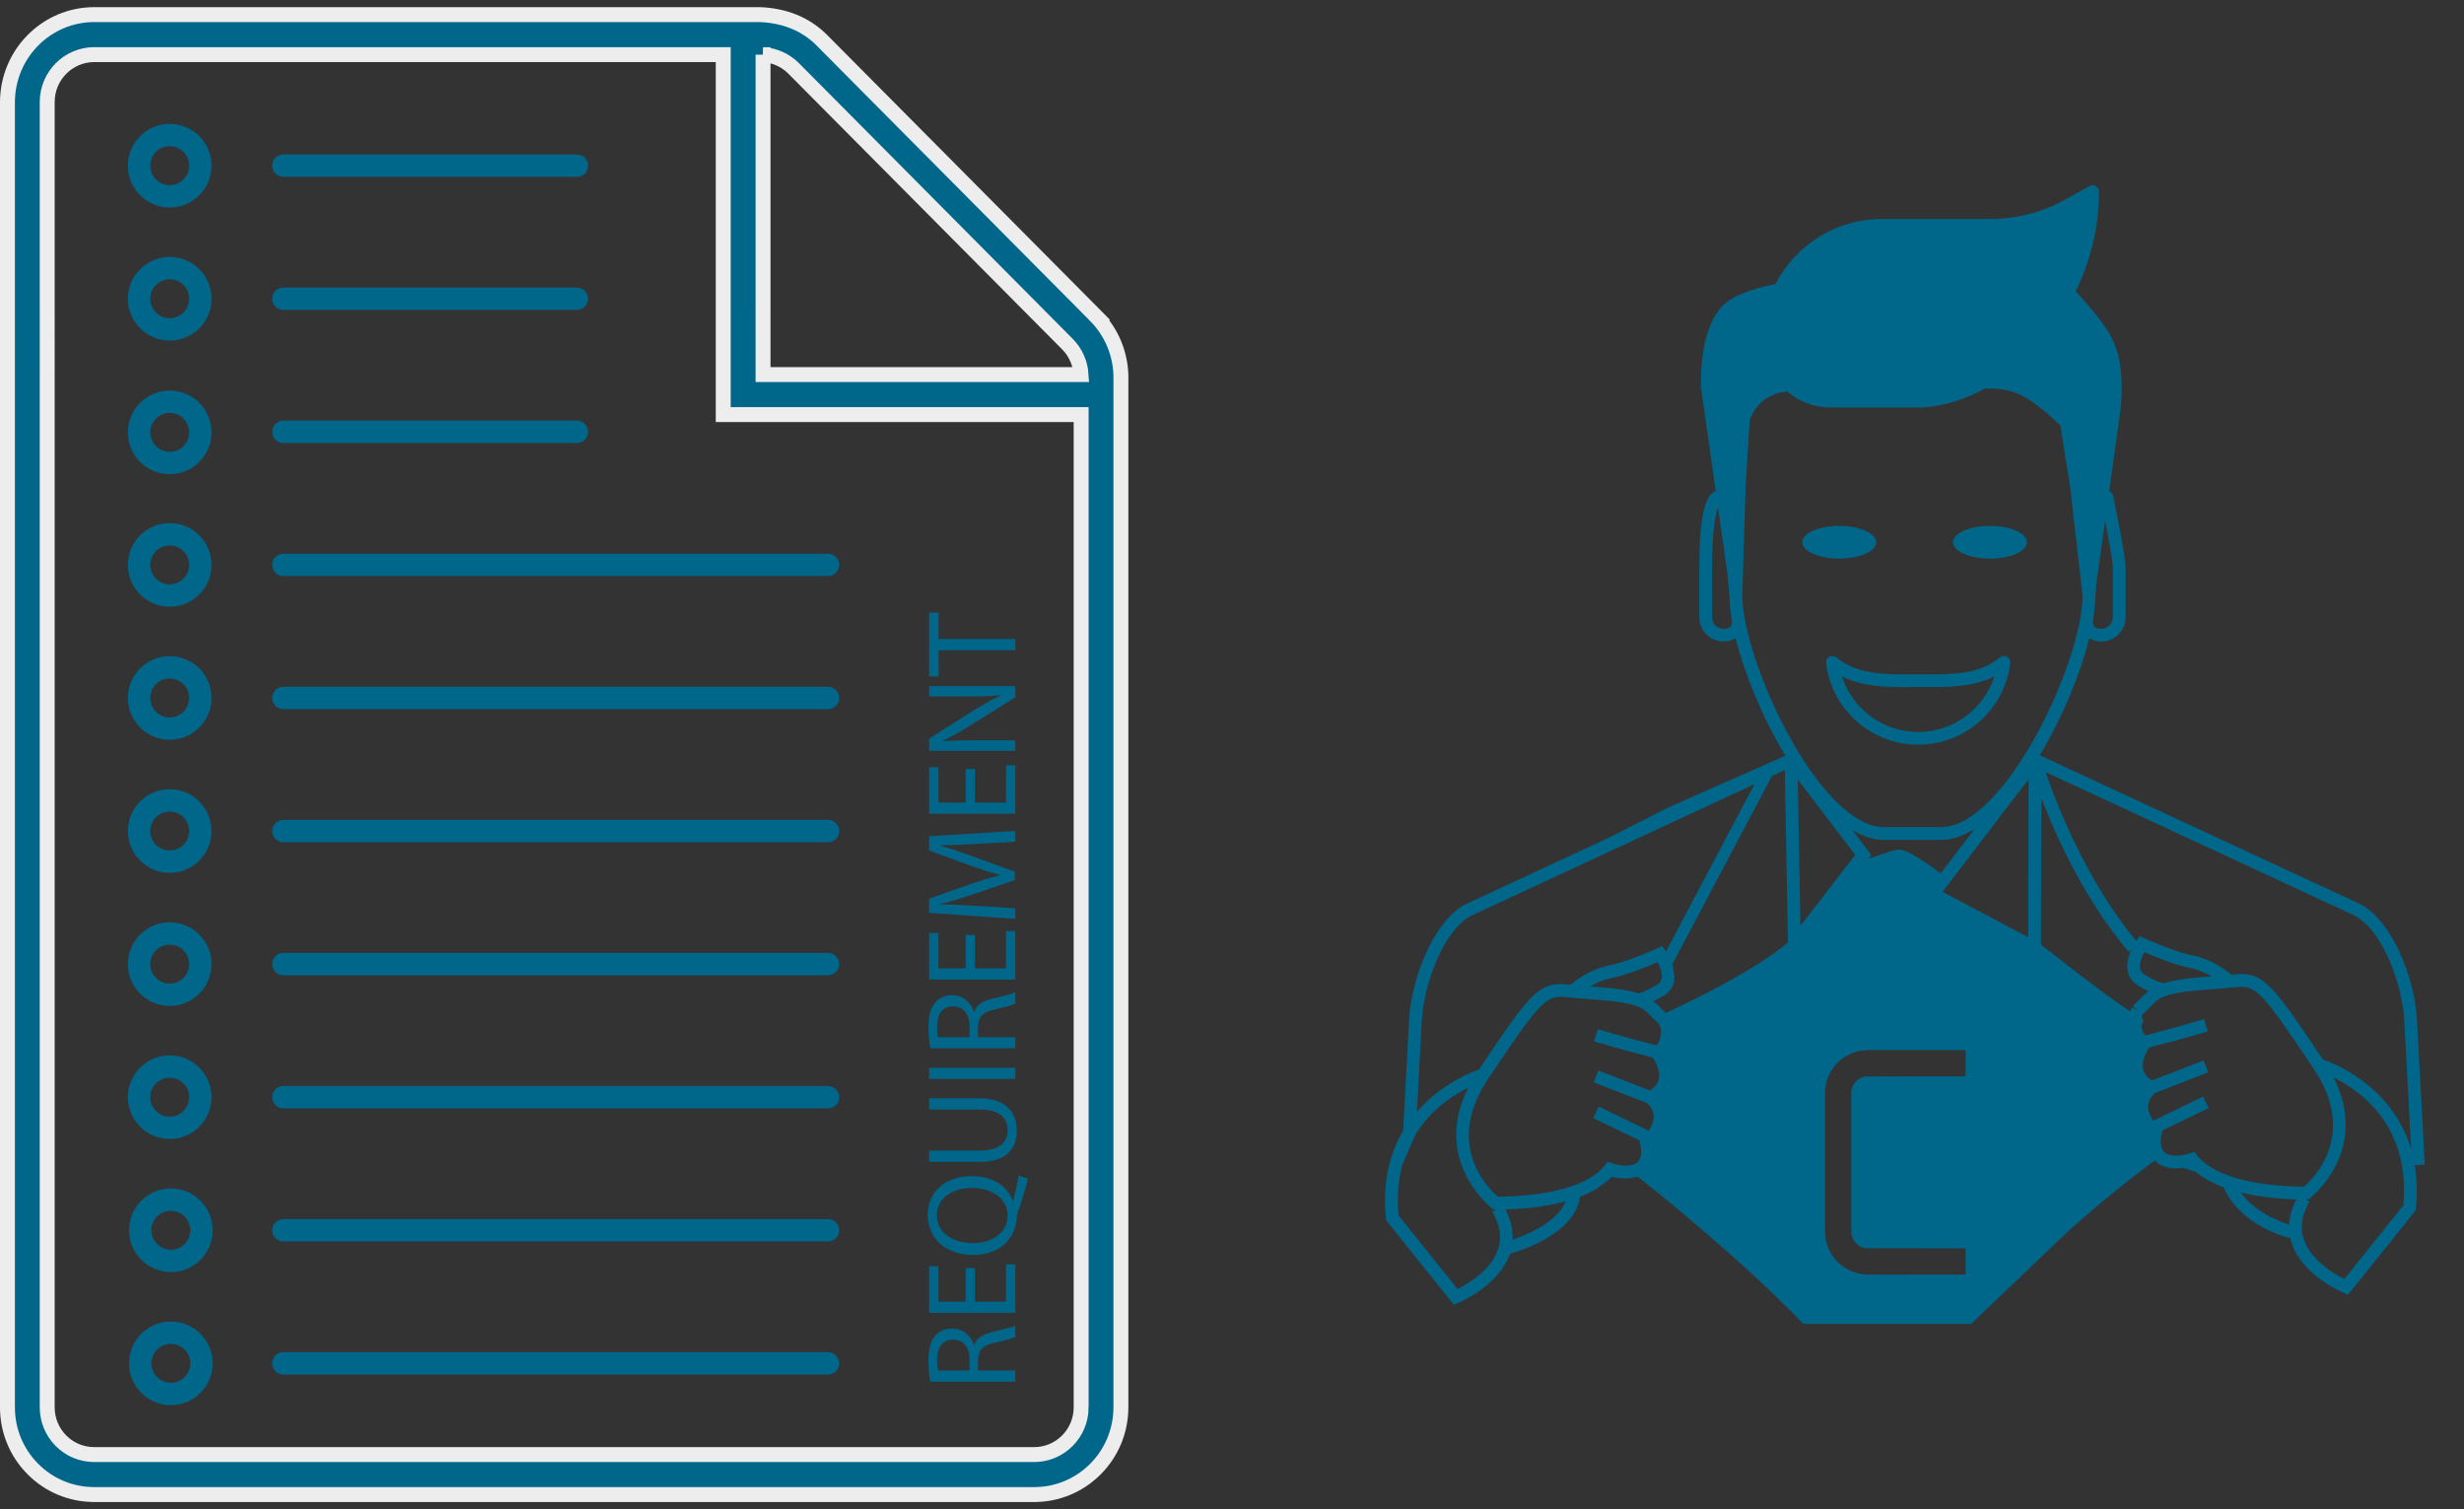 <?xml version="1.0" encoding="UTF-8"?><svg id="a" xmlns="http://www.w3.org/2000/svg" viewBox="0 0 1405.11 860.66"><rect x="0" y="0" width="1405.11" height="860.66" fill="#333333" stroke="none"/><g id="b"><path d="M1069.91,309.22c0-5.16-9.44-9.34-21.08-9.34s-21.07,4.18-21.07,9.34,9.44,9.34,21.07,9.34,21.08-4.18,21.08-9.34Z" style="fill:#00668a;"/><path d="M1093.85,424.66c26.72,0,49.3-20,52.52-46.51.18-1.49-.56-2.92-1.87-3.64-1.31-.71-2.92-.56-4.08.41-11.56,9.64-26.52,9.68-43.75,9.59h-5.64c-17.14.15-32.18.06-43.74-9.59-1.15-.97-2.77-1.12-4.08-.41-1.31.72-2.06,2.16-1.87,3.64,3.22,26.51,25.79,46.51,52.51,46.51ZM1091.05,391.79h5.61c14.64.07,28.61.05,40.65-6.13-5.93,18.57-23.33,31.72-43.46,31.72s-37.52-13.15-43.45-31.72c12.04,6.18,26,6.26,40.65,6.13Z" style="fill:#00668a;"/><path d="M1134.81,318.56c11.64,0,21.08-4.18,21.08-9.34s-9.44-9.34-21.08-9.34-21.07,4.18-21.07,9.34,9.44,9.34,21.07,9.34Z" style="fill:#00668a;"/><path d="M1382.75,664.17l-4.48-83.32c-1.11-20.62-12.81-54.7-32.1-65.18l-182.99-84.99c12.9-21.33,23.14-46.16,28.21-66.73,1.87,1.12,4.06,1.89,6.86,1.89,7.65,0,13.88-6.23,13.88-13.88v-28.87c0-5.85-6.37-36.94-7.1-40.46-.25-1.24-1.14-2.15-2.23-2.6l6.58-47.48c2.39-28.16-3.72-39.08-10.74-48.65-7.14-9.71-14.5-17.21-14.8-17.53-.06-.07-.15-.09-.22-.15,8.28-16.93,13.35-36.21,13.35-56.94,0-1.29-.68-2.48-1.8-3.14-1.12-.65-2.5-.67-3.62-.04l-13.73,7.64c-13.09,7.28-27.92,11.13-42.89,11.13h-61.69c-26.47,0-49.43,15.13-60.82,37.17-6.33,1.13-25.17,5.19-31.95,14.41-7.3,9.96-10.56,23.43-10.52,44.18l8.45,59.43c-6.19,1.77-9.37,16.1-9.37,43.02v28.87c0,7.65,6.22,13.88,13.87,13.88,2.81,0,5.02-.78,6.89-1.9,5.11,20.7,15.4,45.63,28.35,66.99l-67.16,29.71-33.63,17.1-81.88,38.03c-19.09,10.38-30.78,44.46-31.89,65.08l-3.44,63.92c-7.32,12.42-11.95,28.75-9.78,50.06l.11,1.07,38.53,48.09,2.53-1.03c1.03-.43,23.16-9.78,29.49-27.85,33.74-10.48,39.26-26.14,40.01-32.7,3.32-1.27,6.49-2.77,9.42-4.52l6.32-4.56c.86-.76,1.72-1.52,2.49-2.35,4.66,1.24,10.02,1.56,14.55-.05,9.51,7.47,57.51,45.66,94.6,84.02h95.67l55.97-53.47c18.64-16.44,36.04-30.54,48.76-39.68.15.16.3.34.45.48,4.14,3.87,10.23,4.53,15.89,3.7l6.95,2.29c4.15,3.47,9.46,6.39,15.87,8.74,8.47,19.16,29.1,26.7,38.11,29.11,4.58,20.22,29.33,30.68,30.42,31.12l2.53,1.04,38.53-48.09.11-1.07c.93-9.11.54-17.24-.69-24.63l5.77-.32ZM1194.88,339.85l1.04-11.46c.12-.29.25-.57.29-.89l4.24-30.56c2.22,11.4,4.38,23.42,4.38,26.16v28.87c0,3.64-2.95,6.59-6.59,6.59s-4.69-1.14-4.76-4.52c.9-5.2,1.4-10,1.39-14.19ZM982.9,358.56c-3.63,0-6.58-2.95-6.58-6.59v-28.87c0-20.98,1.98-30.03,3.39-33.83l5.44,38.25s0,.02,0,.02l1.09,11.99c0,4.26.51,9.14,1.43,14.42-.05,3.46-1.22,4.61-4.78,4.61ZM810.84,581.25c1-18.44,11.57-50.08,27.9-58.97l161.76-75.12-50.46,95.41s-.37-.54-.45-.65l-1.77-2.44-2.73,1.27c-.16.08-16.21,7.54-27.8,9.9-11.23,2.28-19.4,8.89-21.69,10.92-.23-.03-.49-.04-.72-.07-17.5-2.1-22.16,4.68-51.49,48.38-4.68,1.61-21.71,8.34-35.39,24.07l2.83-52.69ZM934.64,566.53v.02c-7.72-2.55-17.85-3.33-27.81-4.05,3.18-1.87,7.24-3.77,11.93-4.72,9.42-1.92,21.08-6.75,26.47-9.11,1.43,2.65,2.95,6.47,2.33,9.42-.32,1.51-1.2,2.63-2.75,3.54-8.06,4.73-10.74,4.72-10.16,4.89ZM855.24,708.37c-1.96,14.28-17.88,23.59-24.06,26.69l-33.68-42.03c-1.01-11.05-.04-20.58,2.19-28.82l7.63-17.47c8.78-14.11,21.32-22.28,29.92-26.48-21,41.79,13.13,68.4,13.5,68.69l.93.7,1.16.04s.18,0,.23,0l-2.06,1.21c3.56,6.06,4.99,11.94,4.23,17.48ZM862.56,706.91c.29-5.64-1.06-11.41-4.04-17.25,7.47-.16,21.12-1,34.31-4.6-2.18,5.45-9.05,14.52-30.27,21.84ZM946.13,593.71c-.53,1.26-1.1,2.03-1.53,2.42-20-5.17-33.31-9.21-33.44-9.25l-2.12,6.97c.13.04,13.53,4.1,33.56,9.28,3.07,5.05,4.18,9.41,3.11,12.91-.93,3.06-3.35,4.93-4.79,5.82l-29.5-11.44-2.63,6.79,30.34,11.76c2.46,2.29,3.76,4.7,3.88,7.37.14,3.36-1.54,6.49-2.88,8.43l-28.43-13.78-3.17,6.56,26.36,12.77c1.12,4.14,1.84,9.6-1.07,12.32-3.1,2.9-9.56,2.42-14.57.68l-2.46-.86-1.61,2.05c-13.61,17.34-53.55,17.87-60.91,17.88-5.37-4.54-31.12-29.27-5.5-67.45,30.31-45.16,32.88-47.71,45.27-46.25,3.66.44,7.83.74,12.15,1.05,12.14.87,27.25,1.95,32.43,6.97l7.59,7.35c1.28,2.41,1.29,6.37-.06,9.62ZM1019.15,537.8c-.17.16-17.85,16.09-69.21,39.78l-6.27-6.07c-.23-.22-.54-.39-.79-.61,1.73-.82,3.57-1.77,5.61-2.97,3.32-1.94,5.46-4.83,6.19-8.35.7-3.35-1.01-9.76-1.01-9.76,0,0,56.22-106.01,56.71-107.18l-.1-.04,7.51-3.49,1.84,99.19-.48-.52ZM993.54,339.79l1.96-63.28,2.24-36.5c.15-.63,4-15.11,21.35-16.72,6.75,5.58,15.29,9.08,24.71,9.08h49.34c12.83,0,26.19-3.94,38.91-10.88.02,0,.04.01.06.01,14.66,0,22.76,1.94,42.87,21.21,1.73,11.87,3.6,23.22,5.41,33.79l7.22,63.28c-.2,37.51-44.12,131.88-80.85,131.88h-32.36c-36.63,0-80.39-93.84-80.85-131.88ZM1056.43,473.45c5.97,3.49,12.01,5.51,17.96,5.51h32.36c6.37,0,12.83-2.28,19.21-6.23l-19.3,25.3c-.73-.73-1.42-1.11-1.42-1.11,0,0-16.04-12.03-21.66-12.43-3.25-.23-10.41,2.74-17.95,5.11-.04.01-.08.02-.12.03l1.64-2.12-10.72-14.05ZM1026.73,527.9l-1.55-83.38,32.78,42.96-31.22,40.42ZM1120.9,613.73v.04l-56.7.06c-4.84.55-8.5,4.65-8.5,9.53v78.7c-.08,4.98,3.64,9.2,8.59,9.76l56.62.02v14.93l-55.65.02h-.01c-13.53-.03-24.49-11-24.5-24.53v-79.12c.1-13.46,11.04-24.32,24.51-24.32h55.65v14.92ZM1156.58,534.43l-48.81-25.87,49.06-64.28-.25,90.15ZM1215.7,574.35c-.44.73-.65,1.56-.94,2.36-5.63-3.56-19.06-13.03-50.89-38.01l.23-83.66c8.48,22.21,24.72,58.28,49.83,87.79l1.43-1.22c-1.55,3.4-2.92,7.9-2,12.25.73,3.52,2.87,6.4,6.19,8.35,2.04,1.2,3.87,2.14,5.6,2.96-.25.21-.56.38-.8.61l-8.06,7.82,2.53,2.62-3.12-1.88ZM1222.81,542.95c5.39,2.37,17.04,7.19,26.46,9.11,4.69.95,8.76,2.86,11.93,4.73-9.73.7-19.62,1.46-27.27,3.87-.65-.02-3.64-.58-10.7-4.73-1.55-.91-2.43-2.04-2.75-3.54-.63-2.96.9-6.78,2.33-9.43ZM1275.39,671.86c-10.59-3.1-18.17-7.49-22.53-13.04l-1.61-2.05-2.46.86c-5,1.75-11.46,2.22-14.57-.68-2.91-2.72-2.2-8.19-1.07-12.33l26.35-12.77-3.17-6.56-28.43,13.78c-1.34-1.94-3.02-5.07-2.88-8.43.12-2.67,1.41-5.09,3.88-7.37l30.34-11.76-2.63-6.79-29.5,11.44c-1.45-.89-3.86-2.77-4.79-5.82-1.07-3.5.04-7.87,3.11-12.92,20.04-5.18,33.43-9.23,33.56-9.28l-2.12-6.97c-.14.04-13.43,4.08-33.44,9.24-.42-.39-1-1.16-1.53-2.43-.44-1.06-.68-2.19-.84-3.32,1.44-1.65,1.07-3.46.27-4.95.14-.48.31-.94.52-1.34l7.58-7.35c5.18-5.02,20.29-6.11,32.44-6.97,4.32-.31,8.48-.61,12.15-1.05,12.44-1.46,14.97,1.1,45.27,46.24,25.53,38.04-.15,62.88-5.51,67.45-4.62-.04-22.5-.19-38.38-4.83ZM1305.34,698.3c-7.2-2.29-19.83-7.63-27.41-18.26,12.32,2.99,24.63,3.75,31.58,3.9-2.47,4.84-3.94,9.65-4.17,14.36ZM1370.53,687.31l-33.69,42.03c-6.18-3.1-22.09-12.41-24.05-26.69-.76-5.52.66-11.41,4.23-17.48l-2.06-1.21c.06,0,.21,0,.24,0l1.16-.04.93-.7c.38-.29,34.51-26.9,13.5-68.69,15.47,7.55,43.86,27.7,39.74,72.78ZM1324.63,604.15c-29.32-43.69-34.02-50.54-51.49-48.38-.23.03-.49.04-.72.07-2.29-2.02-10.47-8.64-21.7-10.92-11.56-2.34-27.63-9.82-27.79-9.9l-2.73-1.27-1.77,2.44c-.04.06-.16.23-.23.34-28.69-34.45-45.64-78.62-51.65-96.24l176.34,81.89c16.54,8.99,27.11,40.63,28.11,59.07l4,74.29c-10.49-35.98-43.56-49.06-50.36-51.39Z" style="fill:#00668a;"/><path d="M624.74,180.09L468.61,22.88c-9.37-9.4-21.59-13.97-35.1-14.55H53.77C26.55,8.33,4.34,30.58,4.25,58.25v744.09c-.04,13.3,5.07,25.82,14.39,35.24,9.32,9.44,21.75,14.66,35.21,14.68h535.89c13.15,0,25.53-5.15,34.88-14.48,9.37-9.38,14.55-21.87,14.59-35.39V215.24c0-13.07-5.27-25.88-14.48-35.15ZM435.12,31.18c6.6.36,12.76,3.12,17.47,7.84l156.11,157.19c4.61,4.63,7.4,10.89,7.8,17.4h-181.37V31.18ZM616.54,802.52c-.02,7.22-2.84,13.99-7.91,19.09-5.07,5.06-11.76,7.84-18.93,7.84H53.68c-7.17-.02-13.91-2.83-18.96-7.95-5.05-5.1-7.82-11.87-7.8-19.11V58.07c.04-14.86,12.09-26.93,26.86-26.93h358.65v205.28h204.1v566.1Z" style="fill:#00668a; stroke:#ededed; stroke-miterlimit:10; stroke-width:8.51px;"/><path d="M530.5,787.86c-.66-3.21-1.02-7.8-1.02-12.18,0-6.78,1.24-11.16,4.01-14.22,2.19-2.48,5.54-3.87,9.34-3.87,6.49,0,10.79,4.08,12.55,9.26h.22c1.32-3.79,4.82-6.05,9.92-7.22,6.86-1.61,11.6-2.77,13.49-3.8v6.57c-1.39.8-5.62,1.9-11.75,3.28-6.78,1.46-9.34,4.09-9.55,9.85v5.98h21.3v6.35h-48.51ZM552.89,781.51v-6.49c0-6.78-3.72-11.09-9.34-11.09-6.35,0-9.12,4.59-9.19,11.31,0,3.07.29,5.25.58,6.27h17.95Z" style="fill:#00668a;"/><path d="M555.95,723.15v19.11h17.73v-21.3h5.32v27.65h-49.16v-26.55h5.32v20.2h15.54v-19.11h5.25Z" style="fill:#00668a;"/><path d="M586.23,672.16c-1.75,6.64-3.72,13.13-5.69,18.82-.37,1.02-.73,2.04-.73,2.99-.44,11.67-9.05,21.66-24.87,21.66s-25.89-9.63-25.89-22.91,10.36-22.03,24.87-22.03c12.62,0,20.72,5.84,23.56,14.01h.29c1.24-4.88,2.41-10.21,3.14-14.37l5.32,1.83ZM554.2,677.41c-9.85,0-19.99,5.1-19.99,15.54s9.92,15.97,20.57,15.9c10.43.07,19.84-5.69,19.84-15.61s-9.19-15.83-20.42-15.83Z" style="fill:#00668a;"/><path d="M529.84,656.1h29.1c11.01,0,15.68-4.88,15.68-11.45,0-7.29-4.81-11.96-15.68-11.96h-29.1v-6.42h28.67c15.1,0,21.3,7.95,21.3,18.6,0,10.06-5.76,17.65-21.01,17.65h-28.96v-6.42Z" style="fill:#00668a;"/><path d="M529.84,608.9h49.16v6.35h-49.16v-6.35Z" style="fill:#00668a;"/><path d="M530.5,597.81c-.66-3.21-1.02-7.8-1.02-12.18,0-6.78,1.24-11.16,4.01-14.22,2.19-2.48,5.54-3.87,9.34-3.87,6.49,0,10.79,4.08,12.55,9.26h.22c1.32-3.79,4.82-6.05,9.92-7.22,6.86-1.61,11.6-2.77,13.49-3.8v6.57c-1.39.8-5.62,1.9-11.75,3.28-6.78,1.46-9.34,4.09-9.55,9.85v5.98h21.3v6.35h-48.51ZM552.89,591.46v-6.49c0-6.78-3.72-11.09-9.34-11.09-6.35,0-9.12,4.59-9.19,11.31,0,3.07.29,5.25.58,6.27h17.95Z" style="fill:#00668a;"/><path d="M555.95,533.1v19.11h17.73v-21.3h5.32v27.65h-49.16v-26.55h5.32v20.2h15.54v-19.11h5.25Z" style="fill:#00668a;"/><path d="M557.41,481.24c-6.86.37-15.1.8-21.23.73v.22c5.76,1.68,11.89,3.72,18.67,6.2l23.85,8.68v4.81l-23.42,7.95c-6.93,2.33-13.27,4.3-19.11,5.69v.15c6.13.15,14.37.51,21.73.95l21.08,1.31v6.05l-49.16-3.43v-8.1l23.78-8.39c6.06-2.04,11.46-3.72,16.56-4.96v-.22c-4.96-1.24-10.36-2.99-16.56-5.18l-23.78-8.76v-8.1l49.16-3.07v6.2l-21.59,1.24Z" style="fill:#00668a;"/><path d="M555.95,438.56v19.11h17.73v-21.3h5.32v27.65h-49.16v-26.55h5.32v20.21h15.54v-19.11h5.25Z" style="fill:#00668a;"/><path d="M579,428.12h-49.16v-6.93l24.87-15.76c5.76-3.65,10.94-6.49,15.97-8.83l-.07-.15c-6.56.59-12.54.73-20.2.73h-20.57v-5.98h49.16v6.42l-24.95,15.61c-5.47,3.43-11.09,6.71-16.41,9.19l.07.22c6.2-.37,12.11-.51,20.28-.51h21.01v5.98Z" style="fill:#00668a;"/><path d="M535.24,370.78v14.96h-5.4v-36.4h5.4v15.03h43.77v6.42h-43.77Z" style="fill:#00668a;"/><line x1="161.61" y1="94.47" x2="328.96" y2="94.47" style="fill:none; stroke:#00668a; stroke-linecap:round; stroke-miterlimit:10; stroke-width:12.76px;"/><line x1="161.61" y1="170.36" x2="328.96" y2="170.36" style="fill:none; stroke:#00668a; stroke-linecap:round; stroke-miterlimit:10; stroke-width:12.76px;"/><line x1="161.61" y1="246.24" x2="328.96" y2="246.24" style="fill:none; stroke:#00668a; stroke-linecap:round; stroke-miterlimit:10; stroke-width:12.76px;"/><line x1="161.61" y1="322.13" x2="472.17" y2="322.13" style="fill:none; stroke:#00668a; stroke-linecap:round; stroke-miterlimit:10; stroke-width:12.76px;"/><line x1="161.61" y1="398.01" x2="472.17" y2="398.01" style="fill:none; stroke:#00668a; stroke-linecap:round; stroke-miterlimit:10; stroke-width:12.76px;"/><line x1="161.61" y1="473.89" x2="472.17" y2="473.89" style="fill:none; stroke:#00668a; stroke-linecap:round; stroke-miterlimit:10; stroke-width:12.76px;"/><line x1="161.61" y1="549.78" x2="472.17" y2="549.78" style="fill:none; stroke:#00668a; stroke-linecap:round; stroke-miterlimit:10; stroke-width:12.76px;"/><line x1="161.61" y1="625.66" x2="472.17" y2="625.66" style="fill:none; stroke:#00668a; stroke-linecap:round; stroke-miterlimit:10; stroke-width:12.76px;"/><line x1="161.61" y1="701.55" x2="472.17" y2="701.55" style="fill:none; stroke:#00668a; stroke-linecap:round; stroke-miterlimit:10; stroke-width:12.76px;"/><line x1="161.61" y1="777.43" x2="472.17" y2="777.43" style="fill:none; stroke:#00668a; stroke-linecap:round; stroke-miterlimit:10; stroke-width:12.76px;"/><circle cx="96.78" cy="94.47" r="17.47" style="fill:none; stroke:#00668a; stroke-linecap:round; stroke-miterlimit:10; stroke-width:12.76px;"/><circle cx="96.78" cy="170.36" r="17.47" style="fill:none; stroke:#00668a; stroke-linecap:round; stroke-miterlimit:10; stroke-width:12.76px;"/><circle cx="96.78" cy="246.56" r="17.47" style="fill:none; stroke:#00668a; stroke-linecap:round; stroke-miterlimit:10; stroke-width:12.76px;"/><circle cx="96.78" cy="322.13" r="17.47" style="fill:none; stroke:#00668a; stroke-linecap:round; stroke-miterlimit:10; stroke-width:12.76px;"/><circle cx="96.78" cy="398.01" r="17.47" style="fill:none; stroke:#00668a; stroke-linecap:round; stroke-miterlimit:10; stroke-width:12.76px;"/><circle cx="96.78" cy="473.89" r="17.47" style="fill:none; stroke:#00668a; stroke-linecap:round; stroke-miterlimit:10; stroke-width:12.76px;"/><circle cx="96.78" cy="549.78" r="17.47" style="fill:none; stroke:#00668a; stroke-linecap:round; stroke-miterlimit:10; stroke-width:12.76px;"/><circle cx="96.78" cy="625.66" r="17.47" style="fill:none; stroke:#00668a; stroke-linecap:round; stroke-miterlimit:10; stroke-width:12.76px;"/><circle cx="97.44" cy="701.55" r="17.47" style="fill:none; stroke:#00668a; stroke-linecap:round; stroke-miterlimit:10; stroke-width:12.76px;"/><circle cx="97.44" cy="777.43" r="17.47" style="fill:none; stroke:#00668a; stroke-linecap:round; stroke-miterlimit:10; stroke-width:12.76px;"/></g></svg>